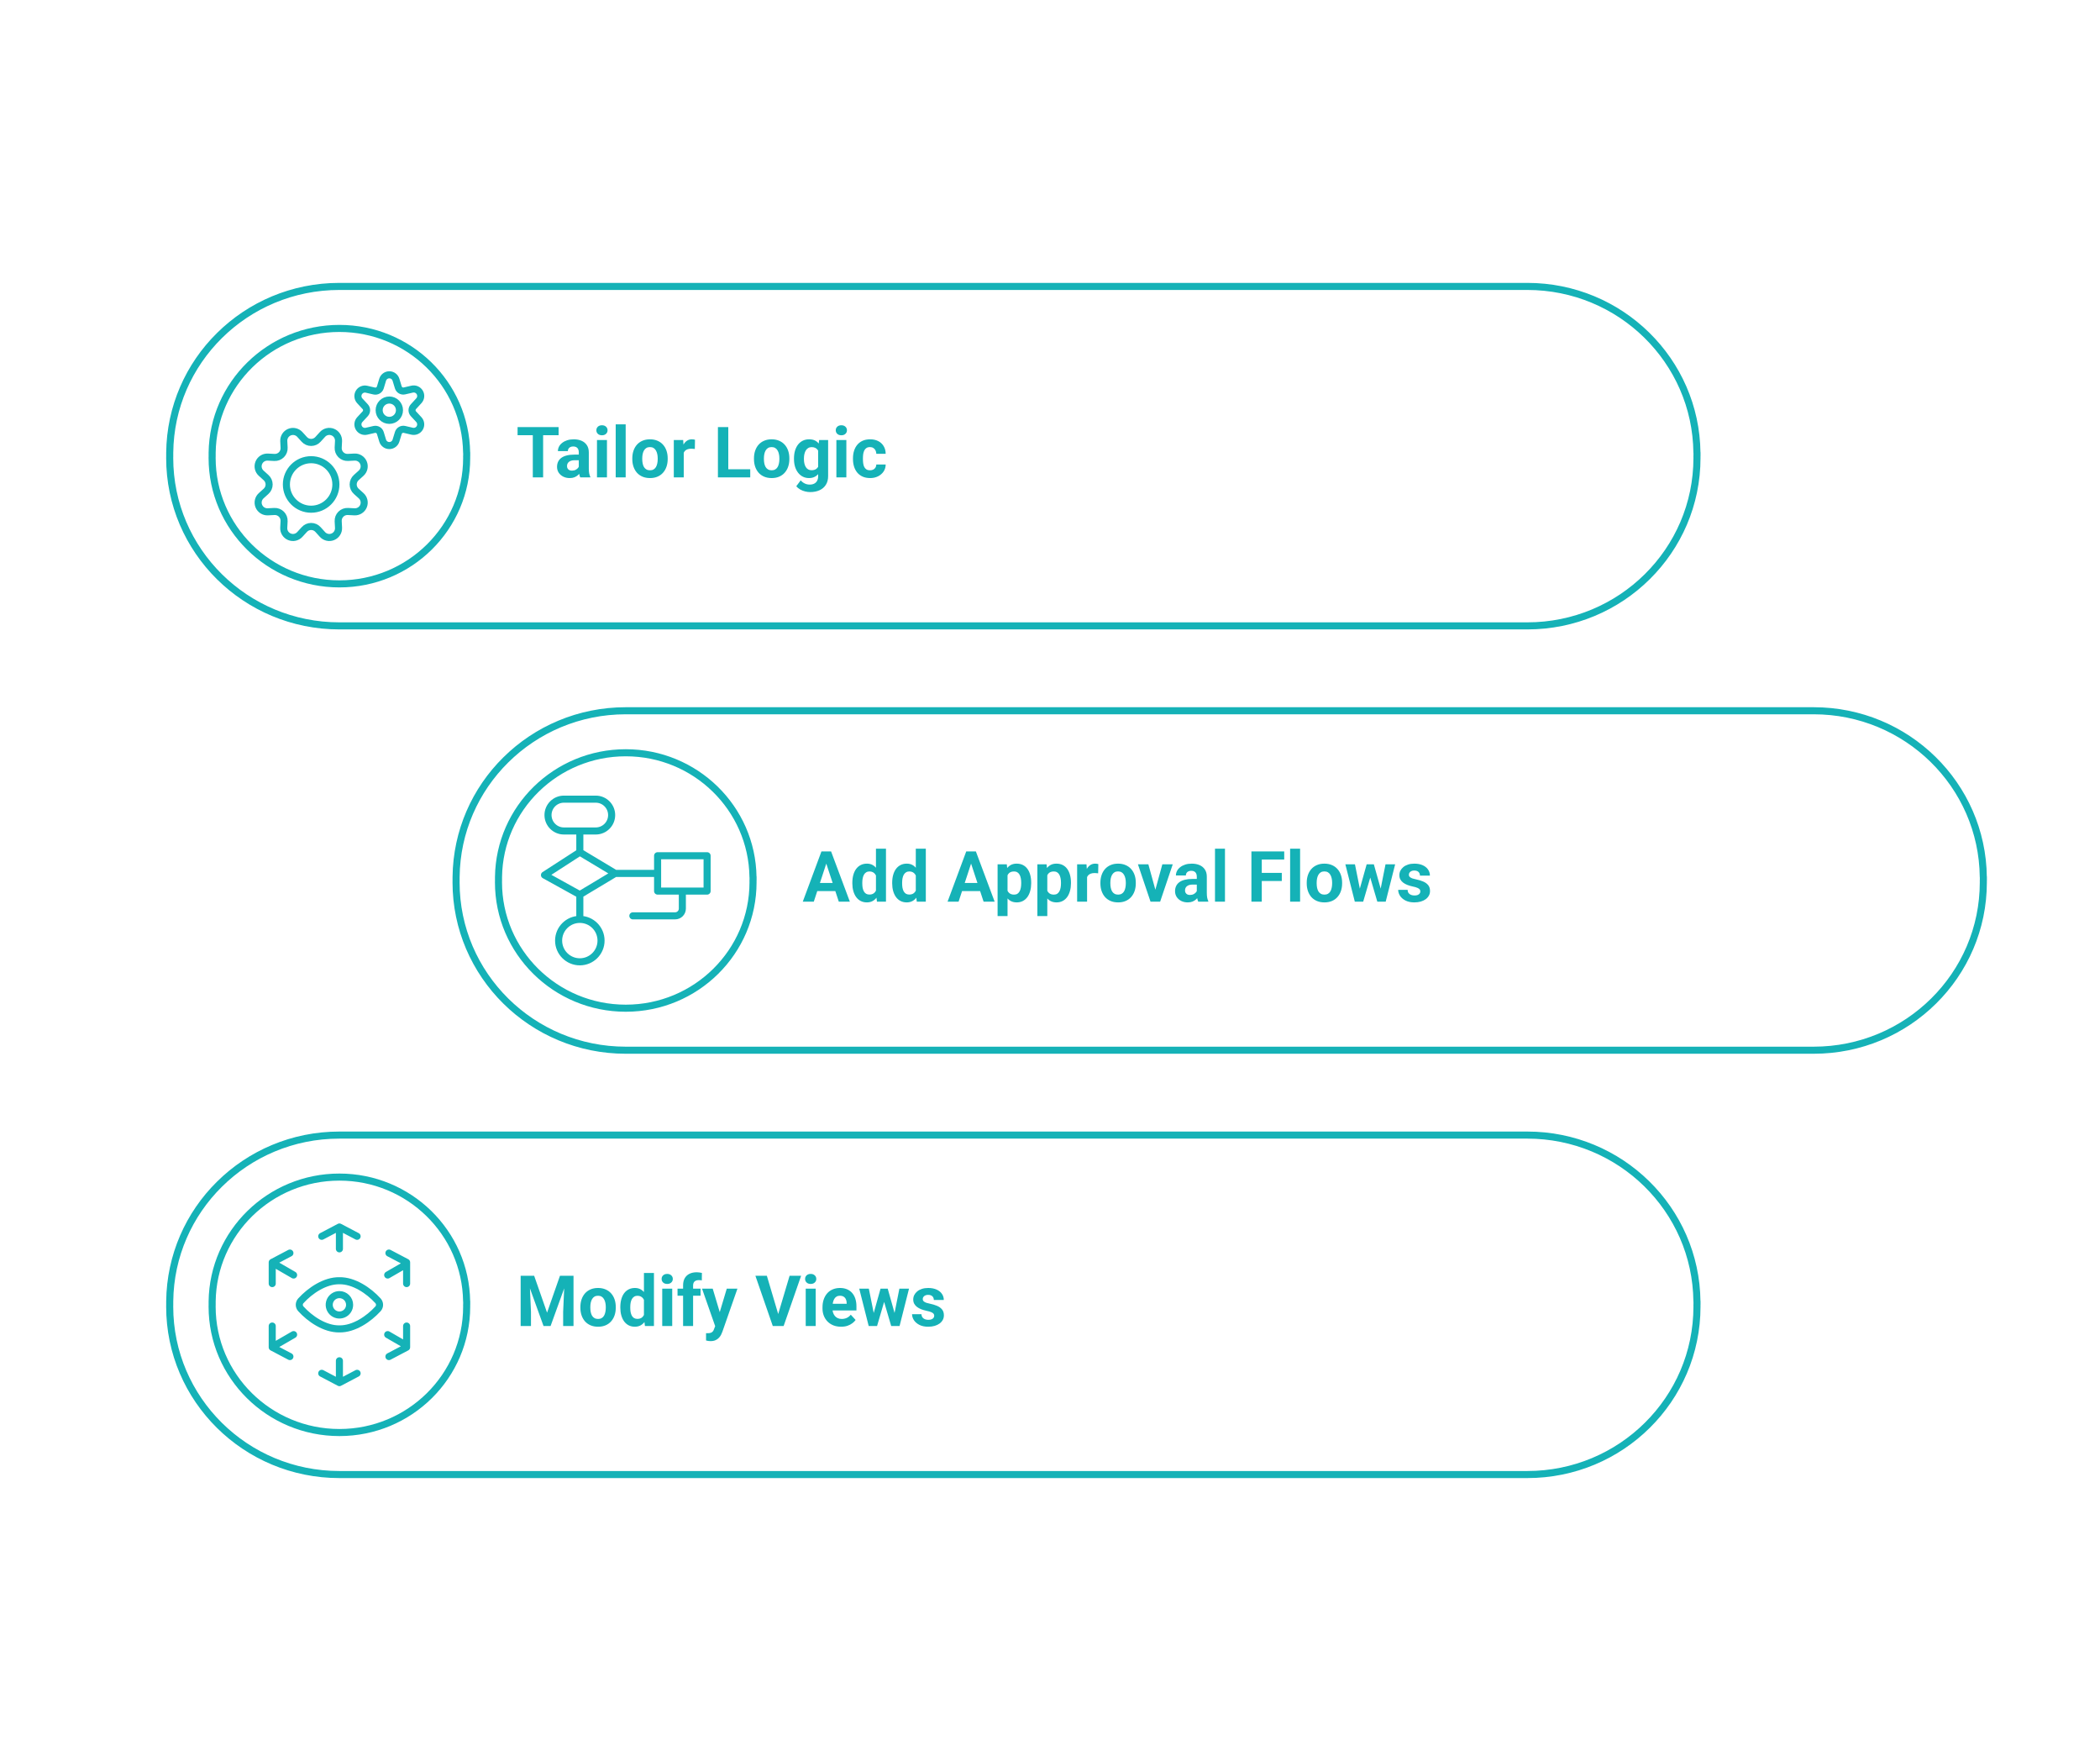 <svg width="594" height="498" viewBox="0 0 594 498" fill="none" xmlns="http://www.w3.org/2000/svg">
<g filter="url(#filter0_d_6635_34956)">
<g clip-path="url(#clip0_6635_34956)">
<rect x="15" y="15" width="564" height="468" rx="20" fill="white"/>
<path fill-rule="evenodd" clip-rule="evenodd" d="M95.998 92.88C115.708 92.88 131.718 108.56 131.988 128H479.988C479.718 102 458.338 81 431.998 81H95.998C82.738 81 70.738 86.31 62.058 94.91C53.478 103.39 48.148 115.08 48.008 128H60.008C60.278 108.56 76.288 92.88 95.998 92.88ZM60.008 128H48.008V129H60.008L60.008 128ZM480.008 128H132.01V129H480.008V128ZM131.99 129C131.99 129.17 132 129.33 132 129.5C132 149.17 115.88 165.12 96 165.12C76.12 165.12 60 149.17 60 129.5C60 129.33 60.01 129.17 60.01 129H48.01C48.01 129.17 48 129.33 48 129.5C48 155.73 69.49 177 96 177H432C445.26 177 457.26 171.69 465.94 163.09C474.63 154.5 480 142.63 480 129.5C480 129.33 479.99 129.17 479.99 129H131.99Z" fill="white"/>
<path d="M153.627 120.781V135H150.707V120.781H153.627ZM158.002 120.781V123.076H146.4V120.781H158.002ZM163.715 132.617V127.91C163.715 127.572 163.66 127.282 163.549 127.041C163.438 126.794 163.266 126.602 163.031 126.465C162.803 126.328 162.507 126.26 162.143 126.26C161.83 126.26 161.56 126.315 161.332 126.426C161.104 126.53 160.928 126.683 160.805 126.885C160.681 127.08 160.619 127.311 160.619 127.578H157.807C157.807 127.129 157.911 126.702 158.119 126.299C158.327 125.895 158.63 125.54 159.027 125.234C159.424 124.922 159.896 124.678 160.443 124.502C160.997 124.326 161.615 124.238 162.299 124.238C163.119 124.238 163.848 124.375 164.486 124.648C165.124 124.922 165.626 125.332 165.99 125.879C166.361 126.426 166.547 127.109 166.547 127.93V132.451C166.547 133.031 166.583 133.506 166.654 133.877C166.726 134.242 166.83 134.561 166.967 134.834V135H164.125C163.988 134.714 163.884 134.355 163.812 133.926C163.747 133.49 163.715 133.053 163.715 132.617ZM164.086 128.564L164.105 130.156H162.533C162.162 130.156 161.84 130.199 161.566 130.283C161.293 130.368 161.068 130.488 160.893 130.645C160.717 130.794 160.587 130.97 160.502 131.172C160.424 131.374 160.385 131.595 160.385 131.836C160.385 132.077 160.44 132.295 160.551 132.49C160.661 132.679 160.821 132.829 161.029 132.939C161.238 133.044 161.482 133.096 161.762 133.096C162.185 133.096 162.553 133.011 162.865 132.842C163.178 132.673 163.419 132.464 163.588 132.217C163.764 131.969 163.855 131.735 163.861 131.514L164.604 132.705C164.499 132.972 164.356 133.249 164.174 133.535C163.998 133.822 163.773 134.092 163.5 134.346C163.227 134.593 162.898 134.798 162.514 134.961C162.13 135.117 161.674 135.195 161.146 135.195C160.476 135.195 159.867 135.062 159.32 134.795C158.78 134.521 158.35 134.147 158.031 133.672C157.719 133.19 157.562 132.643 157.562 132.031C157.562 131.478 157.667 130.986 157.875 130.557C158.083 130.127 158.389 129.766 158.793 129.473C159.203 129.173 159.714 128.949 160.326 128.799C160.938 128.643 161.648 128.564 162.455 128.564H164.086ZM171.684 124.434V135H168.861V124.434H171.684ZM168.686 121.68C168.686 121.27 168.829 120.931 169.115 120.664C169.402 120.397 169.786 120.264 170.268 120.264C170.743 120.264 171.124 120.397 171.41 120.664C171.703 120.931 171.85 121.27 171.85 121.68C171.85 122.09 171.703 122.428 171.41 122.695C171.124 122.962 170.743 123.096 170.268 123.096C169.786 123.096 169.402 122.962 169.115 122.695C168.829 122.428 168.686 122.09 168.686 121.68ZM176.977 120V135H174.154V120H176.977ZM178.852 129.824V129.619C178.852 128.844 178.962 128.132 179.184 127.48C179.405 126.823 179.727 126.253 180.15 125.771C180.574 125.29 181.094 124.915 181.713 124.648C182.331 124.375 183.041 124.238 183.842 124.238C184.643 124.238 185.355 124.375 185.98 124.648C186.605 124.915 187.13 125.29 187.553 125.771C187.982 126.253 188.308 126.823 188.529 127.48C188.751 128.132 188.861 128.844 188.861 129.619V129.824C188.861 130.592 188.751 131.305 188.529 131.963C188.308 132.614 187.982 133.184 187.553 133.672C187.13 134.154 186.609 134.528 185.99 134.795C185.372 135.062 184.662 135.195 183.861 135.195C183.061 135.195 182.348 135.062 181.723 134.795C181.104 134.528 180.58 134.154 180.15 133.672C179.727 133.184 179.405 132.614 179.184 131.963C178.962 131.305 178.852 130.592 178.852 129.824ZM181.664 129.619V129.824C181.664 130.267 181.703 130.68 181.781 131.064C181.859 131.449 181.983 131.787 182.152 132.08C182.328 132.367 182.556 132.591 182.836 132.754C183.116 132.917 183.458 132.998 183.861 132.998C184.252 132.998 184.587 132.917 184.867 132.754C185.147 132.591 185.372 132.367 185.541 132.08C185.71 131.787 185.834 131.449 185.912 131.064C185.997 130.68 186.039 130.267 186.039 129.824V129.619C186.039 129.189 185.997 128.786 185.912 128.408C185.834 128.024 185.707 127.686 185.531 127.393C185.362 127.093 185.137 126.859 184.857 126.689C184.577 126.52 184.239 126.436 183.842 126.436C183.445 126.436 183.106 126.52 182.826 126.689C182.553 126.859 182.328 127.093 182.152 127.393C181.983 127.686 181.859 128.024 181.781 128.408C181.703 128.786 181.664 129.189 181.664 129.619ZM193.402 126.738V135H190.59V124.434H193.236L193.402 126.738ZM196.586 124.365L196.537 126.973C196.4 126.953 196.234 126.937 196.039 126.924C195.85 126.904 195.678 126.895 195.521 126.895C195.124 126.895 194.779 126.947 194.486 127.051C194.2 127.148 193.959 127.295 193.764 127.49C193.575 127.686 193.432 127.923 193.334 128.203C193.243 128.483 193.191 128.802 193.178 129.16L192.611 128.984C192.611 128.301 192.68 127.673 192.816 127.1C192.953 126.52 193.152 126.016 193.412 125.586C193.679 125.156 194.005 124.824 194.389 124.59C194.773 124.355 195.212 124.238 195.707 124.238C195.863 124.238 196.023 124.251 196.186 124.277C196.348 124.297 196.482 124.326 196.586 124.365ZM212.211 132.715V135H205.053V132.715H212.211ZM206 120.781V135H203.07V120.781H206ZM213.266 129.824V129.619C213.266 128.844 213.376 128.132 213.598 127.48C213.819 126.823 214.141 126.253 214.564 125.771C214.988 125.29 215.508 124.915 216.127 124.648C216.745 124.375 217.455 124.238 218.256 124.238C219.057 124.238 219.77 124.375 220.395 124.648C221.02 124.915 221.544 125.29 221.967 125.771C222.396 126.253 222.722 126.823 222.943 127.48C223.165 128.132 223.275 128.844 223.275 129.619V129.824C223.275 130.592 223.165 131.305 222.943 131.963C222.722 132.614 222.396 133.184 221.967 133.672C221.544 134.154 221.023 134.528 220.404 134.795C219.786 135.062 219.076 135.195 218.275 135.195C217.475 135.195 216.762 135.062 216.137 134.795C215.518 134.528 214.994 134.154 214.564 133.672C214.141 133.184 213.819 132.614 213.598 131.963C213.376 131.305 213.266 130.592 213.266 129.824ZM216.078 129.619V129.824C216.078 130.267 216.117 130.68 216.195 131.064C216.273 131.449 216.397 131.787 216.566 132.08C216.742 132.367 216.97 132.591 217.25 132.754C217.53 132.917 217.872 132.998 218.275 132.998C218.666 132.998 219.001 132.917 219.281 132.754C219.561 132.591 219.786 132.367 219.955 132.08C220.124 131.787 220.248 131.449 220.326 131.064C220.411 130.68 220.453 130.267 220.453 129.824V129.619C220.453 129.189 220.411 128.786 220.326 128.408C220.248 128.024 220.121 127.686 219.945 127.393C219.776 127.093 219.551 126.859 219.271 126.689C218.992 126.52 218.653 126.436 218.256 126.436C217.859 126.436 217.52 126.52 217.24 126.689C216.967 126.859 216.742 127.093 216.566 127.393C216.397 127.686 216.273 128.024 216.195 128.408C216.117 128.786 216.078 129.189 216.078 129.619ZM231.693 124.434H234.242V134.648C234.242 135.612 234.027 136.429 233.598 137.1C233.174 137.777 232.582 138.288 231.82 138.633C231.059 138.984 230.173 139.16 229.164 139.16C228.721 139.16 228.253 139.102 227.758 138.984C227.27 138.867 226.801 138.685 226.352 138.438C225.909 138.19 225.538 137.878 225.238 137.5L226.479 135.84C226.804 136.217 227.182 136.51 227.611 136.719C228.041 136.934 228.516 137.041 229.037 137.041C229.545 137.041 229.975 136.947 230.326 136.758C230.678 136.576 230.948 136.305 231.137 135.947C231.326 135.596 231.42 135.169 231.42 134.668V126.875L231.693 124.434ZM224.584 129.844V129.639C224.584 128.831 224.682 128.099 224.877 127.441C225.079 126.777 225.362 126.208 225.727 125.732C226.098 125.257 226.547 124.889 227.074 124.629C227.602 124.368 228.197 124.238 228.861 124.238C229.564 124.238 230.154 124.368 230.629 124.629C231.104 124.889 231.495 125.26 231.801 125.742C232.107 126.217 232.344 126.781 232.514 127.432C232.689 128.076 232.826 128.783 232.924 129.551V130C232.826 130.736 232.68 131.419 232.484 132.051C232.289 132.682 232.032 133.236 231.713 133.711C231.394 134.18 230.997 134.544 230.521 134.805C230.053 135.065 229.493 135.195 228.842 135.195C228.191 135.195 227.602 135.062 227.074 134.795C226.553 134.528 226.107 134.154 225.736 133.672C225.365 133.19 225.079 132.624 224.877 131.973C224.682 131.322 224.584 130.612 224.584 129.844ZM227.396 129.639V129.844C227.396 130.28 227.439 130.687 227.523 131.064C227.608 131.442 227.738 131.777 227.914 132.07C228.096 132.357 228.321 132.581 228.588 132.744C228.861 132.9 229.184 132.979 229.555 132.979C230.069 132.979 230.489 132.871 230.814 132.656C231.14 132.435 231.384 132.132 231.547 131.748C231.71 131.364 231.804 130.921 231.83 130.42V129.141C231.817 128.73 231.762 128.363 231.664 128.037C231.566 127.705 231.43 127.422 231.254 127.188C231.078 126.953 230.85 126.771 230.57 126.641C230.29 126.51 229.958 126.445 229.574 126.445C229.203 126.445 228.881 126.53 228.607 126.699C228.34 126.862 228.116 127.087 227.934 127.373C227.758 127.66 227.624 127.998 227.533 128.389C227.442 128.773 227.396 129.189 227.396 129.639ZM239.398 124.434V135H236.576V124.434H239.398ZM236.4 121.68C236.4 121.27 236.544 120.931 236.83 120.664C237.117 120.397 237.501 120.264 237.982 120.264C238.458 120.264 238.839 120.397 239.125 120.664C239.418 120.931 239.564 121.27 239.564 121.68C239.564 122.09 239.418 122.428 239.125 122.695C238.839 122.962 238.458 123.096 237.982 123.096C237.501 123.096 237.117 122.962 236.83 122.695C236.544 122.428 236.4 122.09 236.4 121.68ZM246.088 132.998C246.433 132.998 246.739 132.933 247.006 132.803C247.273 132.666 247.481 132.477 247.631 132.236C247.787 131.989 247.868 131.699 247.875 131.367H250.521C250.515 132.109 250.316 132.77 249.926 133.35C249.535 133.923 249.011 134.375 248.354 134.707C247.696 135.033 246.96 135.195 246.146 135.195C245.326 135.195 244.61 135.059 243.998 134.785C243.393 134.512 242.888 134.134 242.484 133.652C242.081 133.164 241.778 132.598 241.576 131.953C241.374 131.302 241.273 130.605 241.273 129.863V129.58C241.273 128.831 241.374 128.135 241.576 127.49C241.778 126.839 242.081 126.273 242.484 125.791C242.888 125.303 243.393 124.922 243.998 124.648C244.604 124.375 245.313 124.238 246.127 124.238C246.993 124.238 247.751 124.404 248.402 124.736C249.06 125.068 249.574 125.544 249.945 126.162C250.323 126.774 250.515 127.5 250.521 128.34H247.875C247.868 127.988 247.794 127.669 247.65 127.383C247.514 127.096 247.312 126.868 247.045 126.699C246.785 126.523 246.462 126.436 246.078 126.436C245.668 126.436 245.333 126.523 245.072 126.699C244.812 126.868 244.61 127.103 244.467 127.402C244.324 127.695 244.223 128.031 244.164 128.408C244.112 128.779 244.086 129.17 244.086 129.58V129.863C244.086 130.273 244.112 130.667 244.164 131.045C244.216 131.423 244.314 131.758 244.457 132.051C244.607 132.344 244.812 132.575 245.072 132.744C245.333 132.913 245.671 132.998 246.088 132.998Z" fill="#15B2B7"/>
<path d="M131.988 128C131.718 108.56 115.708 92.88 95.998 92.88C76.288 92.88 60.278 108.56 60.008 128V129M479.988 128C479.718 102 458.338 81 431.998 81H95.998C82.738 81 70.738 86.31 62.058 94.91C53.478 103.39 48.148 115.08 48.008 128V129M480.008 128V129M132.008 129V128M131.99 129C131.99 129.17 132 129.33 132 129.5C132 149.17 115.88 165.12 96 165.12C76.12 165.12 60 149.17 60 129.5C60 129.33 60.01 129.17 60.01 129M48.01 129C48.01 129.17 48 129.33 48 129.5C48 155.73 69.49 177 96 177H432C445.26 177 457.26 171.69 465.94 163.09C474.63 154.5 480 142.63 480 129.5C480 129.33 479.99 129.17 479.99 129" stroke="#15B2B7" stroke-width="2" stroke-linecap="round" stroke-linejoin="round"/>
<path fill-rule="evenodd" clip-rule="evenodd" d="M107.246 116.002C107.246 117.589 108.533 118.876 110.12 118.876C111.708 118.876 112.994 117.589 112.994 116.002C112.994 114.414 111.708 113.128 110.12 113.128C108.533 113.128 107.246 114.414 107.246 116.002ZM112.008 107.4L112.664 109.552C112.892 110.289 113.65 110.726 114.402 110.552L116.584 110.046C117.433 109.854 118.308 110.238 118.741 110.993C119.175 111.748 119.066 112.697 118.472 113.334L116.944 115C116.416 115.568 116.416 116.448 116.944 117.016L118.47 118.664C119.062 119.301 119.17 120.249 118.737 121.002C118.304 121.756 117.431 122.14 116.582 121.95L114.408 121.438C113.656 121.264 112.898 121.7 112.67 122.438L112.008 124.6C111.758 125.433 110.991 126.004 110.121 126.004C109.251 126.004 108.484 125.433 108.234 124.6L107.578 122.448C107.351 121.71 106.592 121.274 105.84 121.448L103.658 121.954C102.81 122.144 101.937 121.76 101.504 121.006C101.071 120.253 101.179 119.305 101.77 118.668L103.296 117.02C103.825 116.452 103.825 115.572 103.296 115.004L101.77 113.358C101.177 112.721 101.068 111.772 101.501 111.017C101.935 110.262 102.809 109.878 103.658 110.07L105.84 110.576C106.592 110.75 107.351 110.313 107.578 109.576L108.232 107.4C108.481 106.565 109.249 105.992 110.12 105.992C110.992 105.992 111.76 106.565 112.008 107.4ZM86.07 124.252C86.564 124.803 87.268 125.118 88.008 125.118C88.748 125.118 89.453 124.803 89.946 124.252L91.208 122.864C91.949 122.043 93.126 121.777 94.147 122.2C95.169 122.623 95.813 123.644 95.756 124.748L95.66 126.616C95.623 127.354 95.9 128.073 96.423 128.595C96.945 129.118 97.664 129.395 98.402 129.358L100.27 129.262C101.374 129.205 102.395 129.849 102.818 130.871C103.241 131.892 102.975 133.069 102.154 133.81L100.766 135.064C100.215 135.557 99.9 136.262 99.9 137.002C99.9 137.742 100.215 138.446 100.766 138.94L102.154 140.194C102.975 140.934 103.241 142.111 102.818 143.133C102.395 144.154 101.374 144.799 100.27 144.742L98.402 144.646C97.664 144.609 96.945 144.886 96.423 145.408C95.9 145.931 95.623 146.65 95.66 147.388L95.756 149.256C95.813 150.36 95.169 151.38 94.147 151.803C93.126 152.226 91.949 151.961 91.208 151.14L89.954 149.752C89.461 149.2 88.756 148.885 88.016 148.885C87.276 148.885 86.572 149.2 86.078 149.752L84.808 151.14C84.068 151.961 82.891 152.226 81.869 151.803C80.848 151.38 80.203 150.36 80.26 149.256L80.356 147.388C80.394 146.65 80.117 145.931 79.594 145.408C79.072 144.886 78.352 144.609 77.614 144.646L75.746 144.742C74.647 144.792 73.633 144.147 73.213 143.13C72.793 142.112 73.056 140.94 73.87 140.2L75.258 138.946C75.81 138.452 76.125 137.748 76.125 137.008C76.125 136.268 75.81 135.563 75.258 135.07L73.87 133.816C73.049 133.075 72.784 131.898 73.207 130.877C73.63 129.855 74.65 129.211 75.754 129.268L77.622 129.364C78.36 129.401 79.079 129.124 79.602 128.601C80.124 128.079 80.401 127.36 80.364 126.622L80.268 124.748C80.216 123.647 80.859 122.632 81.876 122.21C82.894 121.788 84.067 122.049 84.808 122.864L86.07 124.252ZM81.008 137.002C81.008 140.868 84.142 144.002 88.008 144.002C91.874 144.002 95.008 140.868 95.008 137.002C95.008 133.136 91.874 130.002 88.008 130.002C84.142 130.002 81.008 133.136 81.008 137.002Z" stroke="#15B2B7" stroke-width="2" stroke-linecap="round" stroke-linejoin="round"/>
<path fill-rule="evenodd" clip-rule="evenodd" d="M176.998 212.88C196.708 212.88 212.718 228.56 212.988 248H560.988C560.718 222 539.338 201 512.998 201H176.998C163.738 201 151.738 206.31 143.058 214.91C134.478 223.39 129.148 235.08 129.008 248H141.008C141.278 228.56 157.288 212.88 176.998 212.88ZM141.008 248H129.008V249H141.008L141.008 248ZM561.008 248H213.01V249H561.008V248ZM212.99 249C212.99 249.17 213 249.33 213 249.5C213 269.17 196.88 285.12 177 285.12C157.12 285.12 141 269.17 141 249.5C141 249.33 141.01 249.17 141.01 249H129.01C129.01 249.17 129 249.33 129 249.5C129 275.73 150.49 297 177 297H513C526.26 297 538.26 291.69 546.94 283.09C555.63 274.5 561 262.63 561 249.5C561 249.33 560.99 249.17 560.99 249H212.99Z" fill="white"/>
<path d="M234.051 243.213L230.184 255H227.068L232.352 240.781H234.334L234.051 243.213ZM237.264 255L233.387 243.213L233.074 240.781H235.076L240.389 255H237.264ZM237.088 249.707V252.002H229.578V249.707H237.088ZM247.771 252.695V240H250.604V255H248.055L247.771 252.695ZM241.092 249.844V249.639C241.092 248.831 241.183 248.099 241.365 247.441C241.548 246.777 241.814 246.208 242.166 245.732C242.518 245.257 242.951 244.889 243.465 244.629C243.979 244.368 244.565 244.238 245.223 244.238C245.841 244.238 246.382 244.368 246.844 244.629C247.312 244.889 247.71 245.26 248.035 245.742C248.367 246.217 248.634 246.781 248.836 247.432C249.038 248.076 249.184 248.783 249.275 249.551V250C249.184 250.736 249.038 251.419 248.836 252.051C248.634 252.682 248.367 253.236 248.035 253.711C247.71 254.18 247.312 254.544 246.844 254.805C246.375 255.065 245.828 255.195 245.203 255.195C244.546 255.195 243.96 255.062 243.445 254.795C242.938 254.528 242.508 254.154 242.156 253.672C241.811 253.19 241.548 252.624 241.365 251.973C241.183 251.322 241.092 250.612 241.092 249.844ZM243.904 249.639V249.844C243.904 250.28 243.937 250.687 244.002 251.064C244.074 251.442 244.188 251.777 244.344 252.07C244.507 252.357 244.715 252.581 244.969 252.744C245.229 252.9 245.545 252.979 245.916 252.979C246.398 252.979 246.795 252.871 247.107 252.656C247.42 252.435 247.658 252.132 247.82 251.748C247.99 251.364 248.087 250.921 248.113 250.42V249.141C248.094 248.73 248.035 248.363 247.938 248.037C247.846 247.705 247.71 247.422 247.527 247.188C247.352 246.953 247.13 246.771 246.863 246.641C246.603 246.51 246.294 246.445 245.936 246.445C245.571 246.445 245.258 246.53 244.998 246.699C244.738 246.862 244.526 247.087 244.363 247.373C244.207 247.66 244.09 247.998 244.012 248.389C243.94 248.773 243.904 249.189 243.904 249.639ZM259.041 252.695V240H261.873V255H259.324L259.041 252.695ZM252.361 249.844V249.639C252.361 248.831 252.452 248.099 252.635 247.441C252.817 246.777 253.084 246.208 253.436 245.732C253.787 245.257 254.22 244.889 254.734 244.629C255.249 244.368 255.835 244.238 256.492 244.238C257.111 244.238 257.651 244.368 258.113 244.629C258.582 244.889 258.979 245.26 259.305 245.742C259.637 246.217 259.904 246.781 260.105 247.432C260.307 248.076 260.454 248.783 260.545 249.551V250C260.454 250.736 260.307 251.419 260.105 252.051C259.904 252.682 259.637 253.236 259.305 253.711C258.979 254.18 258.582 254.544 258.113 254.805C257.645 255.065 257.098 255.195 256.473 255.195C255.815 255.195 255.229 255.062 254.715 254.795C254.207 254.528 253.777 254.154 253.426 253.672C253.081 253.19 252.817 252.624 252.635 251.973C252.452 251.322 252.361 250.612 252.361 249.844ZM255.174 249.639V249.844C255.174 250.28 255.206 250.687 255.271 251.064C255.343 251.442 255.457 251.777 255.613 252.07C255.776 252.357 255.984 252.581 256.238 252.744C256.499 252.9 256.814 252.979 257.186 252.979C257.667 252.979 258.064 252.871 258.377 252.656C258.689 252.435 258.927 252.132 259.09 251.748C259.259 251.364 259.357 250.921 259.383 250.42V249.141C259.363 248.73 259.305 248.363 259.207 248.037C259.116 247.705 258.979 247.422 258.797 247.188C258.621 246.953 258.4 246.771 258.133 246.641C257.872 246.51 257.563 246.445 257.205 246.445C256.84 246.445 256.528 246.53 256.268 246.699C256.007 246.862 255.796 247.087 255.633 247.373C255.477 247.66 255.359 247.998 255.281 248.389C255.21 248.773 255.174 249.189 255.174 249.639ZM275.008 243.213L271.141 255H268.025L273.309 240.781H275.291L275.008 243.213ZM278.221 255L274.344 243.213L274.031 240.781H276.033L281.346 255H278.221ZM278.045 249.707V252.002H270.535V249.707H278.045ZM284.988 246.465V259.062H282.176V244.434H284.783L284.988 246.465ZM291.678 249.6V249.805C291.678 250.573 291.587 251.286 291.404 251.943C291.229 252.601 290.968 253.174 290.623 253.662C290.278 254.144 289.848 254.521 289.334 254.795C288.826 255.062 288.24 255.195 287.576 255.195C286.932 255.195 286.372 255.065 285.896 254.805C285.421 254.544 285.021 254.18 284.695 253.711C284.376 253.236 284.119 252.686 283.924 252.061C283.729 251.436 283.579 250.765 283.475 250.049V249.512C283.579 248.743 283.729 248.04 283.924 247.402C284.119 246.758 284.376 246.201 284.695 245.732C285.021 245.257 285.418 244.889 285.887 244.629C286.362 244.368 286.919 244.238 287.557 244.238C288.227 244.238 288.816 244.365 289.324 244.619C289.839 244.873 290.268 245.238 290.613 245.713C290.965 246.188 291.229 246.755 291.404 247.412C291.587 248.07 291.678 248.799 291.678 249.6ZM288.855 249.805V249.6C288.855 249.15 288.816 248.737 288.738 248.359C288.667 247.975 288.549 247.64 288.387 247.354C288.23 247.067 288.022 246.846 287.762 246.689C287.508 246.527 287.199 246.445 286.834 246.445C286.45 246.445 286.121 246.507 285.848 246.631C285.581 246.755 285.363 246.934 285.193 247.168C285.024 247.402 284.897 247.682 284.812 248.008C284.728 248.333 284.676 248.701 284.656 249.111V250.469C284.689 250.951 284.78 251.383 284.93 251.768C285.079 252.145 285.311 252.445 285.623 252.666C285.936 252.887 286.346 252.998 286.854 252.998C287.225 252.998 287.537 252.917 287.791 252.754C288.045 252.585 288.25 252.354 288.406 252.061C288.569 251.768 288.683 251.429 288.748 251.045C288.82 250.661 288.855 250.247 288.855 249.805ZM296.238 246.465V259.062H293.426V244.434H296.033L296.238 246.465ZM302.928 249.6V249.805C302.928 250.573 302.837 251.286 302.654 251.943C302.479 252.601 302.218 253.174 301.873 253.662C301.528 254.144 301.098 254.521 300.584 254.795C300.076 255.062 299.49 255.195 298.826 255.195C298.182 255.195 297.622 255.065 297.146 254.805C296.671 254.544 296.271 254.18 295.945 253.711C295.626 253.236 295.369 252.686 295.174 252.061C294.979 251.436 294.829 250.765 294.725 250.049V249.512C294.829 248.743 294.979 248.04 295.174 247.402C295.369 246.758 295.626 246.201 295.945 245.732C296.271 245.257 296.668 244.889 297.137 244.629C297.612 244.368 298.169 244.238 298.807 244.238C299.477 244.238 300.066 244.365 300.574 244.619C301.089 244.873 301.518 245.238 301.863 245.713C302.215 246.188 302.479 246.755 302.654 247.412C302.837 248.07 302.928 248.799 302.928 249.6ZM300.105 249.805V249.6C300.105 249.15 300.066 248.737 299.988 248.359C299.917 247.975 299.799 247.64 299.637 247.354C299.48 247.067 299.272 246.846 299.012 246.689C298.758 246.527 298.449 246.445 298.084 246.445C297.7 246.445 297.371 246.507 297.098 246.631C296.831 246.755 296.613 246.934 296.443 247.168C296.274 247.402 296.147 247.682 296.062 248.008C295.978 248.333 295.926 248.701 295.906 249.111V250.469C295.939 250.951 296.03 251.383 296.18 251.768C296.329 252.145 296.561 252.445 296.873 252.666C297.186 252.887 297.596 252.998 298.104 252.998C298.475 252.998 298.787 252.917 299.041 252.754C299.295 252.585 299.5 252.354 299.656 252.061C299.819 251.768 299.933 251.429 299.998 251.045C300.07 250.661 300.105 250.247 300.105 249.805ZM307.488 246.738V255H304.676V244.434H307.322L307.488 246.738ZM310.672 244.365L310.623 246.973C310.486 246.953 310.32 246.937 310.125 246.924C309.936 246.904 309.764 246.895 309.607 246.895C309.21 246.895 308.865 246.947 308.572 247.051C308.286 247.148 308.045 247.295 307.85 247.49C307.661 247.686 307.518 247.923 307.42 248.203C307.329 248.483 307.277 248.802 307.264 249.16L306.697 248.984C306.697 248.301 306.766 247.673 306.902 247.1C307.039 246.52 307.238 246.016 307.498 245.586C307.765 245.156 308.09 244.824 308.475 244.59C308.859 244.355 309.298 244.238 309.793 244.238C309.949 244.238 310.109 244.251 310.271 244.277C310.434 244.297 310.568 244.326 310.672 244.365ZM311.258 249.824V249.619C311.258 248.844 311.368 248.132 311.59 247.48C311.811 246.823 312.133 246.253 312.557 245.771C312.98 245.29 313.501 244.915 314.119 244.648C314.738 244.375 315.447 244.238 316.248 244.238C317.049 244.238 317.762 244.375 318.387 244.648C319.012 244.915 319.536 245.29 319.959 245.771C320.389 246.253 320.714 246.823 320.936 247.48C321.157 248.132 321.268 248.844 321.268 249.619V249.824C321.268 250.592 321.157 251.305 320.936 251.963C320.714 252.614 320.389 253.184 319.959 253.672C319.536 254.154 319.015 254.528 318.396 254.795C317.778 255.062 317.068 255.195 316.268 255.195C315.467 255.195 314.754 255.062 314.129 254.795C313.51 254.528 312.986 254.154 312.557 253.672C312.133 253.184 311.811 252.614 311.59 251.963C311.368 251.305 311.258 250.592 311.258 249.824ZM314.07 249.619V249.824C314.07 250.267 314.109 250.68 314.188 251.064C314.266 251.449 314.389 251.787 314.559 252.08C314.734 252.367 314.962 252.591 315.242 252.754C315.522 252.917 315.864 252.998 316.268 252.998C316.658 252.998 316.993 252.917 317.273 252.754C317.553 252.591 317.778 252.367 317.947 252.08C318.117 251.787 318.24 251.449 318.318 251.064C318.403 250.68 318.445 250.267 318.445 249.824V249.619C318.445 249.189 318.403 248.786 318.318 248.408C318.24 248.024 318.113 247.686 317.938 247.393C317.768 247.093 317.544 246.859 317.264 246.689C316.984 246.52 316.645 246.436 316.248 246.436C315.851 246.436 315.512 246.52 315.232 246.689C314.959 246.859 314.734 247.093 314.559 247.393C314.389 247.686 314.266 248.024 314.188 248.408C314.109 248.786 314.07 249.189 314.07 249.619ZM326.434 252.949L328.777 244.434H331.717L328.152 255H326.375L326.434 252.949ZM324.822 244.434L327.176 252.959L327.225 255H325.438L321.873 244.434H324.822ZM338.523 252.617V247.91C338.523 247.572 338.468 247.282 338.357 247.041C338.247 246.794 338.074 246.602 337.84 246.465C337.612 246.328 337.316 246.26 336.951 246.26C336.639 246.26 336.368 246.315 336.141 246.426C335.913 246.53 335.737 246.683 335.613 246.885C335.49 247.08 335.428 247.311 335.428 247.578H332.615C332.615 247.129 332.719 246.702 332.928 246.299C333.136 245.895 333.439 245.54 333.836 245.234C334.233 244.922 334.705 244.678 335.252 244.502C335.805 244.326 336.424 244.238 337.107 244.238C337.928 244.238 338.657 244.375 339.295 244.648C339.933 244.922 340.434 245.332 340.799 245.879C341.17 246.426 341.355 247.109 341.355 247.93V252.451C341.355 253.031 341.391 253.506 341.463 253.877C341.535 254.242 341.639 254.561 341.775 254.834V255H338.934C338.797 254.714 338.693 254.355 338.621 253.926C338.556 253.49 338.523 253.053 338.523 252.617ZM338.895 248.564L338.914 250.156H337.342C336.971 250.156 336.648 250.199 336.375 250.283C336.102 250.368 335.877 250.488 335.701 250.645C335.525 250.794 335.395 250.97 335.311 251.172C335.232 251.374 335.193 251.595 335.193 251.836C335.193 252.077 335.249 252.295 335.359 252.49C335.47 252.679 335.63 252.829 335.838 252.939C336.046 253.044 336.29 253.096 336.57 253.096C336.993 253.096 337.361 253.011 337.674 252.842C337.986 252.673 338.227 252.464 338.396 252.217C338.572 251.969 338.663 251.735 338.67 251.514L339.412 252.705C339.308 252.972 339.165 253.249 338.982 253.535C338.807 253.822 338.582 254.092 338.309 254.346C338.035 254.593 337.706 254.798 337.322 254.961C336.938 255.117 336.482 255.195 335.955 255.195C335.285 255.195 334.676 255.062 334.129 254.795C333.589 254.521 333.159 254.147 332.84 253.672C332.527 253.19 332.371 252.643 332.371 252.031C332.371 251.478 332.475 250.986 332.684 250.557C332.892 250.127 333.198 249.766 333.602 249.473C334.012 249.173 334.523 248.949 335.135 248.799C335.747 248.643 336.456 248.564 337.264 248.564H338.895ZM346.492 240V255H343.67V240H346.492ZM356.902 240.781V255H353.973V240.781H356.902ZM362.566 246.855V249.141H356.102V246.855H362.566ZM363.25 240.781V243.076H356.102V240.781H363.25ZM367.742 240V255H364.92V240H367.742ZM369.617 249.824V249.619C369.617 248.844 369.728 248.132 369.949 247.48C370.171 246.823 370.493 246.253 370.916 245.771C371.339 245.29 371.86 244.915 372.479 244.648C373.097 244.375 373.807 244.238 374.607 244.238C375.408 244.238 376.121 244.375 376.746 244.648C377.371 244.915 377.895 245.29 378.318 245.771C378.748 246.253 379.074 246.823 379.295 247.48C379.516 248.132 379.627 248.844 379.627 249.619V249.824C379.627 250.592 379.516 251.305 379.295 251.963C379.074 252.614 378.748 253.184 378.318 253.672C377.895 254.154 377.374 254.528 376.756 254.795C376.137 255.062 375.428 255.195 374.627 255.195C373.826 255.195 373.113 255.062 372.488 254.795C371.87 254.528 371.346 254.154 370.916 253.672C370.493 253.184 370.171 252.614 369.949 251.963C369.728 251.305 369.617 250.592 369.617 249.824ZM372.43 249.619V249.824C372.43 250.267 372.469 250.68 372.547 251.064C372.625 251.449 372.749 251.787 372.918 252.08C373.094 252.367 373.322 252.591 373.602 252.754C373.882 252.917 374.223 252.998 374.627 252.998C375.018 252.998 375.353 252.917 375.633 252.754C375.913 252.591 376.137 252.367 376.307 252.08C376.476 251.787 376.6 251.449 376.678 251.064C376.762 250.68 376.805 250.267 376.805 249.824V249.619C376.805 249.189 376.762 248.786 376.678 248.408C376.6 248.024 376.473 247.686 376.297 247.393C376.128 247.093 375.903 246.859 375.623 246.689C375.343 246.52 375.005 246.436 374.607 246.436C374.21 246.436 373.872 246.52 373.592 246.689C373.318 246.859 373.094 247.093 372.918 247.393C372.749 247.686 372.625 248.024 372.547 248.408C372.469 248.786 372.43 249.189 372.43 249.619ZM384.373 252.266L386.57 244.434H388.357L387.781 247.51L385.584 255H384.09L384.373 252.266ZM383.26 244.434L384.832 252.256L384.979 255H383.221L380.545 244.434H383.26ZM390.369 252.129L391.902 244.434H394.627L391.951 255H390.203L390.369 252.129ZM388.602 244.434L390.789 252.207L391.092 255H389.588L387.391 247.52L386.834 244.434H388.602ZM401.756 252.08C401.756 251.878 401.697 251.696 401.58 251.533C401.463 251.37 401.245 251.221 400.926 251.084C400.613 250.941 400.161 250.811 399.568 250.693C399.035 250.576 398.536 250.43 398.074 250.254C397.618 250.072 397.221 249.854 396.883 249.6C396.551 249.346 396.29 249.046 396.102 248.701C395.913 248.35 395.818 247.949 395.818 247.5C395.818 247.057 395.913 246.641 396.102 246.25C396.297 245.859 396.574 245.514 396.932 245.215C397.296 244.909 397.739 244.671 398.26 244.502C398.787 244.326 399.38 244.238 400.037 244.238C400.955 244.238 401.743 244.385 402.4 244.678C403.064 244.971 403.572 245.374 403.924 245.889C404.282 246.396 404.461 246.976 404.461 247.627H401.648C401.648 247.354 401.59 247.109 401.473 246.895C401.362 246.673 401.186 246.501 400.945 246.377C400.711 246.247 400.405 246.182 400.027 246.182C399.715 246.182 399.445 246.237 399.217 246.348C398.989 246.452 398.813 246.595 398.689 246.777C398.572 246.953 398.514 247.148 398.514 247.363C398.514 247.526 398.546 247.673 398.611 247.803C398.683 247.926 398.797 248.04 398.953 248.145C399.109 248.249 399.311 248.346 399.559 248.438C399.812 248.522 400.125 248.6 400.496 248.672C401.258 248.828 401.938 249.033 402.537 249.287C403.136 249.535 403.611 249.873 403.963 250.303C404.314 250.726 404.49 251.283 404.49 251.973C404.49 252.441 404.386 252.871 404.178 253.262C403.969 253.652 403.67 253.994 403.279 254.287C402.889 254.574 402.42 254.798 401.873 254.961C401.333 255.117 400.724 255.195 400.047 255.195C399.064 255.195 398.23 255.02 397.547 254.668C396.87 254.316 396.355 253.87 396.004 253.33C395.659 252.783 395.486 252.223 395.486 251.65H398.152C398.165 252.035 398.263 252.344 398.445 252.578C398.634 252.812 398.872 252.982 399.158 253.086C399.451 253.19 399.767 253.242 400.105 253.242C400.47 253.242 400.773 253.193 401.014 253.096C401.255 252.992 401.437 252.855 401.561 252.686C401.691 252.51 401.756 252.308 401.756 252.08Z" fill="#15B2B7"/>
<path d="M212.988 248C212.718 228.56 196.708 212.88 176.998 212.88C157.288 212.88 141.278 228.56 141.008 248V249M560.988 248C560.718 222 539.338 201 512.998 201H176.998C163.738 201 151.738 206.31 143.058 214.91C134.478 223.39 129.148 235.08 129.008 248V249M561.008 248V249M213.008 249V248M212.99 249C212.99 249.17 213 249.33 213 249.5C213 269.17 196.88 285.12 177 285.12C157.12 285.12 141 269.17 141 249.5C141 249.33 141.01 249.17 141.01 249M129.01 249C129.01 249.17 129 249.33 129 249.5C129 275.73 150.49 297 177 297H513C526.26 297 538.26 291.69 546.94 283.09C555.63 274.5 561 262.63 561 249.5C561 249.33 560.99 249.17 560.99 249" stroke="#15B2B7" stroke-width="2" stroke-linecap="round" stroke-linejoin="round"/>
<path d="M164.008 253L154.008 247.466L164.008 241M164.008 253L174.008 247L164.008 241M164.008 253V259.756M164.008 241V235M173.452 247H185.72M193.008 252V256.956C193.007 258.084 192.092 258.999 190.964 259H179.008M173.008 230.5C173.008 232.985 170.993 235 168.508 235H159.508C157.023 235 155.008 232.985 155.008 230.5C155.008 228.015 157.023 226 159.508 226H168.508C170.993 226 173.008 228.015 173.008 230.5ZM186.008 242H200.008V252H186.008V242ZM158.008 266C158.008 269.314 160.694 272 164.008 272C167.322 272 170.008 269.314 170.008 266C170.008 262.686 167.322 260 164.008 260C160.694 260 158.008 262.686 158.008 266Z" stroke="#15B2B7" stroke-width="2" stroke-linecap="round" stroke-linejoin="round"/>
<path fill-rule="evenodd" clip-rule="evenodd" d="M95.998 332.88C115.708 332.88 131.718 348.56 131.988 368H479.988C479.718 342 458.338 321 431.998 321H95.998C82.738 321 70.738 326.31 62.058 334.91C53.478 343.39 48.148 355.08 48.008 368H60.008C60.278 348.56 76.288 332.88 95.998 332.88ZM60.008 368H48.008V369H60.008L60.008 368ZM480.008 368H132.01V369H480.008V368ZM131.99 369C131.99 369.17 132 369.33 132 369.5C132 389.17 115.88 405.12 96 405.12C76.12 405.12 60 389.17 60 369.5C60 369.33 60.01 369.17 60.01 369H48.01C48.01 369.17 48 369.33 48 369.5C48 395.73 69.49 417 96 417H432C445.26 417 457.26 411.69 465.94 403.09C474.63 394.5 480 382.63 480 369.5C480 369.33 479.99 369.17 479.99 369H131.99Z" fill="white"/>
<path d="M148.607 360.781H151.088L154.74 371.221L158.393 360.781H160.873L155.736 375H153.744L148.607 360.781ZM147.27 360.781H149.74L150.189 370.957V375H147.27V360.781ZM159.74 360.781H162.221V375H159.291V370.957L159.74 360.781ZM164.164 369.824V369.619C164.164 368.844 164.275 368.132 164.496 367.48C164.717 366.823 165.04 366.253 165.463 365.771C165.886 365.29 166.407 364.915 167.025 364.648C167.644 364.375 168.354 364.238 169.154 364.238C169.955 364.238 170.668 364.375 171.293 364.648C171.918 364.915 172.442 365.29 172.865 365.771C173.295 366.253 173.62 366.823 173.842 367.48C174.063 368.132 174.174 368.844 174.174 369.619V369.824C174.174 370.592 174.063 371.305 173.842 371.963C173.62 372.614 173.295 373.184 172.865 373.672C172.442 374.154 171.921 374.528 171.303 374.795C170.684 375.062 169.975 375.195 169.174 375.195C168.373 375.195 167.66 375.062 167.035 374.795C166.417 374.528 165.893 374.154 165.463 373.672C165.04 373.184 164.717 372.614 164.496 371.963C164.275 371.305 164.164 370.592 164.164 369.824ZM166.977 369.619V369.824C166.977 370.267 167.016 370.68 167.094 371.064C167.172 371.449 167.296 371.787 167.465 372.08C167.641 372.367 167.868 372.591 168.148 372.754C168.428 372.917 168.77 372.998 169.174 372.998C169.564 372.998 169.9 372.917 170.18 372.754C170.46 372.591 170.684 372.367 170.854 372.08C171.023 371.787 171.146 371.449 171.225 371.064C171.309 370.68 171.352 370.267 171.352 369.824V369.619C171.352 369.189 171.309 368.786 171.225 368.408C171.146 368.024 171.02 367.686 170.844 367.393C170.674 367.093 170.45 366.859 170.17 366.689C169.89 366.52 169.551 366.436 169.154 366.436C168.757 366.436 168.419 366.52 168.139 366.689C167.865 366.859 167.641 367.093 167.465 367.393C167.296 367.686 167.172 368.024 167.094 368.408C167.016 368.786 166.977 369.189 166.977 369.619ZM182.143 372.695V360H184.975V375H182.426L182.143 372.695ZM175.463 369.844V369.639C175.463 368.831 175.554 368.099 175.736 367.441C175.919 366.777 176.186 366.208 176.537 365.732C176.889 365.257 177.322 364.889 177.836 364.629C178.35 364.368 178.936 364.238 179.594 364.238C180.212 364.238 180.753 364.368 181.215 364.629C181.684 364.889 182.081 365.26 182.406 365.742C182.738 366.217 183.005 366.781 183.207 367.432C183.409 368.076 183.555 368.783 183.646 369.551V370C183.555 370.736 183.409 371.419 183.207 372.051C183.005 372.682 182.738 373.236 182.406 373.711C182.081 374.18 181.684 374.544 181.215 374.805C180.746 375.065 180.199 375.195 179.574 375.195C178.917 375.195 178.331 375.062 177.816 374.795C177.309 374.528 176.879 374.154 176.527 373.672C176.182 373.19 175.919 372.624 175.736 371.973C175.554 371.322 175.463 370.612 175.463 369.844ZM178.275 369.639V369.844C178.275 370.28 178.308 370.687 178.373 371.064C178.445 371.442 178.559 371.777 178.715 372.07C178.878 372.357 179.086 372.581 179.34 372.744C179.6 372.9 179.916 372.979 180.287 372.979C180.769 372.979 181.166 372.871 181.479 372.656C181.791 372.435 182.029 372.132 182.191 371.748C182.361 371.364 182.458 370.921 182.484 370.42V369.141C182.465 368.73 182.406 368.363 182.309 368.037C182.217 367.705 182.081 367.422 181.898 367.188C181.723 366.953 181.501 366.771 181.234 366.641C180.974 366.51 180.665 366.445 180.307 366.445C179.942 366.445 179.63 366.53 179.369 366.699C179.109 366.862 178.897 367.087 178.734 367.373C178.578 367.66 178.461 367.998 178.383 368.389C178.311 368.773 178.275 369.189 178.275 369.639ZM190.141 364.434V375H187.318V364.434H190.141ZM187.143 361.68C187.143 361.27 187.286 360.931 187.572 360.664C187.859 360.397 188.243 360.264 188.725 360.264C189.2 360.264 189.581 360.397 189.867 360.664C190.16 360.931 190.307 361.27 190.307 361.68C190.307 362.09 190.16 362.428 189.867 362.695C189.581 362.962 189.2 363.096 188.725 363.096C188.243 363.096 187.859 362.962 187.572 362.695C187.286 362.428 187.143 362.09 187.143 361.68ZM196.049 375H193.217V363.496C193.217 362.695 193.373 362.021 193.686 361.475C194.005 360.921 194.451 360.505 195.023 360.225C195.603 359.938 196.29 359.795 197.084 359.795C197.344 359.795 197.595 359.814 197.836 359.854C198.077 359.886 198.311 359.928 198.539 359.98L198.51 362.1C198.386 362.067 198.256 362.044 198.119 362.031C197.982 362.018 197.823 362.012 197.641 362.012C197.302 362.012 197.012 362.07 196.771 362.188C196.537 362.298 196.358 362.464 196.234 362.686C196.111 362.907 196.049 363.177 196.049 363.496V375ZM198.158 364.434V366.426H191.645V364.434H198.158ZM202.768 373.809L205.57 364.434H208.588L204.34 376.592C204.249 376.859 204.125 377.145 203.969 377.451C203.819 377.757 203.614 378.047 203.354 378.32C203.1 378.6 202.777 378.828 202.387 379.004C202.003 379.18 201.531 379.268 200.971 379.268C200.704 379.268 200.486 379.251 200.316 379.219C200.147 379.186 199.945 379.141 199.711 379.082V377.021C199.783 377.021 199.857 377.021 199.936 377.021C200.014 377.028 200.089 377.031 200.16 377.031C200.531 377.031 200.834 376.989 201.068 376.904C201.303 376.82 201.492 376.689 201.635 376.514C201.778 376.344 201.892 376.123 201.977 375.85L202.768 373.809ZM201.596 364.434L203.891 372.09L204.291 375.068L202.377 375.273L198.578 364.434H201.596ZM219.994 372.031L223.344 360.781H226.605L221.654 375H219.506L219.994 372.031ZM216.908 360.781L220.248 372.031L220.756 375H218.588L213.666 360.781H216.908ZM230.727 364.434V375H227.904V364.434H230.727ZM227.729 361.68C227.729 361.27 227.872 360.931 228.158 360.664C228.445 360.397 228.829 360.264 229.311 360.264C229.786 360.264 230.167 360.397 230.453 360.664C230.746 360.931 230.893 361.27 230.893 361.68C230.893 362.09 230.746 362.428 230.453 362.695C230.167 362.962 229.786 363.096 229.311 363.096C228.829 363.096 228.445 362.962 228.158 362.695C227.872 362.428 227.729 362.09 227.729 361.68ZM237.914 375.195C237.094 375.195 236.358 375.065 235.707 374.805C235.056 374.538 234.503 374.17 234.047 373.701C233.598 373.232 233.253 372.689 233.012 372.07C232.771 371.445 232.65 370.781 232.65 370.078V369.688C232.65 368.887 232.764 368.154 232.992 367.49C233.22 366.826 233.546 366.25 233.969 365.762C234.398 365.273 234.919 364.899 235.531 364.639C236.143 364.372 236.833 364.238 237.602 364.238C238.35 364.238 239.014 364.362 239.594 364.609C240.173 364.857 240.658 365.208 241.049 365.664C241.446 366.12 241.745 366.667 241.947 367.305C242.149 367.936 242.25 368.639 242.25 369.414V370.586H233.852V368.711H239.486V368.496C239.486 368.105 239.415 367.757 239.271 367.451C239.135 367.139 238.926 366.891 238.646 366.709C238.367 366.527 238.008 366.436 237.572 366.436C237.201 366.436 236.882 366.517 236.615 366.68C236.348 366.842 236.13 367.07 235.961 367.363C235.798 367.656 235.674 368.001 235.59 368.398C235.512 368.789 235.473 369.219 235.473 369.688V370.078C235.473 370.501 235.531 370.892 235.648 371.25C235.772 371.608 235.945 371.917 236.166 372.178C236.394 372.438 236.667 372.64 236.986 372.783C237.312 372.926 237.68 372.998 238.09 372.998C238.598 372.998 239.07 372.9 239.506 372.705C239.949 372.503 240.329 372.201 240.648 371.797L242.016 373.281C241.794 373.6 241.492 373.906 241.107 374.199C240.73 374.492 240.274 374.733 239.74 374.922C239.206 375.104 238.598 375.195 237.914 375.195ZM246.869 372.266L249.066 364.434H250.854L250.277 367.51L248.08 375H246.586L246.869 372.266ZM245.756 364.434L247.328 372.256L247.475 375H245.717L243.041 364.434H245.756ZM252.865 372.129L254.398 364.434H257.123L254.447 375H252.699L252.865 372.129ZM251.098 364.434L253.285 372.207L253.588 375H252.084L249.887 367.52L249.33 364.434H251.098ZM264.252 372.08C264.252 371.878 264.193 371.696 264.076 371.533C263.959 371.37 263.741 371.221 263.422 371.084C263.109 370.941 262.657 370.811 262.064 370.693C261.531 370.576 261.033 370.43 260.57 370.254C260.115 370.072 259.717 369.854 259.379 369.6C259.047 369.346 258.786 369.046 258.598 368.701C258.409 368.35 258.314 367.949 258.314 367.5C258.314 367.057 258.409 366.641 258.598 366.25C258.793 365.859 259.07 365.514 259.428 365.215C259.792 364.909 260.235 364.671 260.756 364.502C261.283 364.326 261.876 364.238 262.533 364.238C263.451 364.238 264.239 364.385 264.896 364.678C265.561 364.971 266.068 365.374 266.42 365.889C266.778 366.396 266.957 366.976 266.957 367.627H264.145C264.145 367.354 264.086 367.109 263.969 366.895C263.858 366.673 263.682 366.501 263.441 366.377C263.207 366.247 262.901 366.182 262.523 366.182C262.211 366.182 261.941 366.237 261.713 366.348C261.485 366.452 261.309 366.595 261.186 366.777C261.068 366.953 261.01 367.148 261.01 367.363C261.01 367.526 261.042 367.673 261.107 367.803C261.179 367.926 261.293 368.04 261.449 368.145C261.605 368.249 261.807 368.346 262.055 368.438C262.309 368.522 262.621 368.6 262.992 368.672C263.754 368.828 264.434 369.033 265.033 369.287C265.632 369.535 266.107 369.873 266.459 370.303C266.811 370.726 266.986 371.283 266.986 371.973C266.986 372.441 266.882 372.871 266.674 373.262C266.465 373.652 266.166 373.994 265.775 374.287C265.385 374.574 264.916 374.798 264.369 374.961C263.829 375.117 263.22 375.195 262.543 375.195C261.56 375.195 260.727 375.02 260.043 374.668C259.366 374.316 258.852 373.87 258.5 373.33C258.155 372.783 257.982 372.223 257.982 371.65H260.648C260.661 372.035 260.759 372.344 260.941 372.578C261.13 372.812 261.368 372.982 261.654 373.086C261.947 373.19 262.263 373.242 262.602 373.242C262.966 373.242 263.269 373.193 263.51 373.096C263.751 372.992 263.933 372.855 264.057 372.686C264.187 372.51 264.252 372.308 264.252 372.08Z" fill="#15B2B7"/>
<path d="M131.988 368C131.718 348.56 115.708 332.88 95.998 332.88C76.288 332.88 60.278 348.56 60.008 368V369M479.988 368C479.718 342 458.338 321 431.998 321H95.998C82.738 321 70.738 326.31 62.058 334.91C53.478 343.39 48.148 355.08 48.008 368V369M480.008 368V369M132.008 369V368M131.99 369C131.99 369.17 132 369.33 132 369.5C132 389.17 115.88 405.12 96 405.12C76.12 405.12 60 389.17 60 369.5C60 369.33 60.01 369.17 60.01 369M48.01 369C48.01 369.17 48 369.33 48 369.5C48 395.73 69.49 417 96 417H432C445.26 417 457.26 411.69 465.94 403.09C474.63 394.5 480 382.63 480 369.5C480 369.33 479.99 369.17 479.99 369" stroke="#15B2B7" stroke-width="2" stroke-linecap="round" stroke-linejoin="round"/>
<path d="M96.006 346.994V353.175M96.006 384.826V391.007M83.048 377.427L77.695 380.517M83.048 360.575L77.695 357.484M109.66 377.427L115.013 380.517M109.66 360.575L115.013 357.484M91.006 349.626L96.007 346.994L101.009 349.626M110.011 383.636L115.013 381.004V375.002M82.003 354.365L77.002 356.997V362.999M82.003 383.636L77.002 381.004V375.002M91.006 388.374L96.007 391.007L101.009 388.374M110.011 354.365L115.013 356.997V362.999M96.006 362.191C91.939 362.124 87.733 364.965 85.088 367.876C84.811 368.184 84.657 368.584 84.657 368.999C84.657 369.413 84.811 369.813 85.088 370.121C87.674 372.971 91.869 375.878 96.006 375.81C100.142 375.878 104.338 372.971 106.927 370.121C107.204 369.813 107.358 369.413 107.358 368.999C107.358 368.584 107.204 368.184 106.927 367.876C104.279 364.965 100.073 362.124 96.006 362.191ZM98.889 369C98.889 369.571 98.72 370.128 98.403 370.602C98.087 371.076 97.636 371.446 97.109 371.664C96.583 371.882 96.003 371.939 95.444 371.828C94.884 371.717 94.371 371.442 93.967 371.039C93.564 370.636 93.29 370.122 93.178 369.563C93.067 369.004 93.124 368.424 93.342 367.897C93.561 367.37 93.93 366.92 94.404 366.603C94.878 366.286 95.436 366.117 96.006 366.117C96.771 366.117 97.504 366.421 98.045 366.962C98.586 367.502 98.889 368.236 98.889 369Z" stroke="#15B2B7" stroke-width="2" stroke-linecap="round" stroke-linejoin="round"/>
</g>
</g>
<defs>
<filter id="filter0_d_6635_34956" x="0" y="0" width="594" height="498" filterUnits="userSpaceOnUse" color-interpolation-filters="sRGB">
<feFlood flood-opacity="0" result="BackgroundImageFix"/>
<feColorMatrix in="SourceAlpha" type="matrix" values="0 0 0 0 0 0 0 0 0 0 0 0 0 0 0 0 0 0 127 0" result="hardAlpha"/>
<feOffset/>
<feGaussianBlur stdDeviation="7.5"/>
<feComposite in2="hardAlpha" operator="out"/>
<feColorMatrix type="matrix" values="0 0 0 0 0.082 0 0 0 0 0.696 0 0 0 0 0.718 0 0 0 0.15 0"/>
<feBlend mode="normal" in2="BackgroundImageFix" result="effect1_dropShadow_6635_34956"/>
<feBlend mode="normal" in="SourceGraphic" in2="effect1_dropShadow_6635_34956" result="shape"/>
</filter>
<clipPath id="clip0_6635_34956">
<rect x="15" y="15" width="564" height="468" rx="20" fill="white"/>
</clipPath>
</defs>
</svg>
